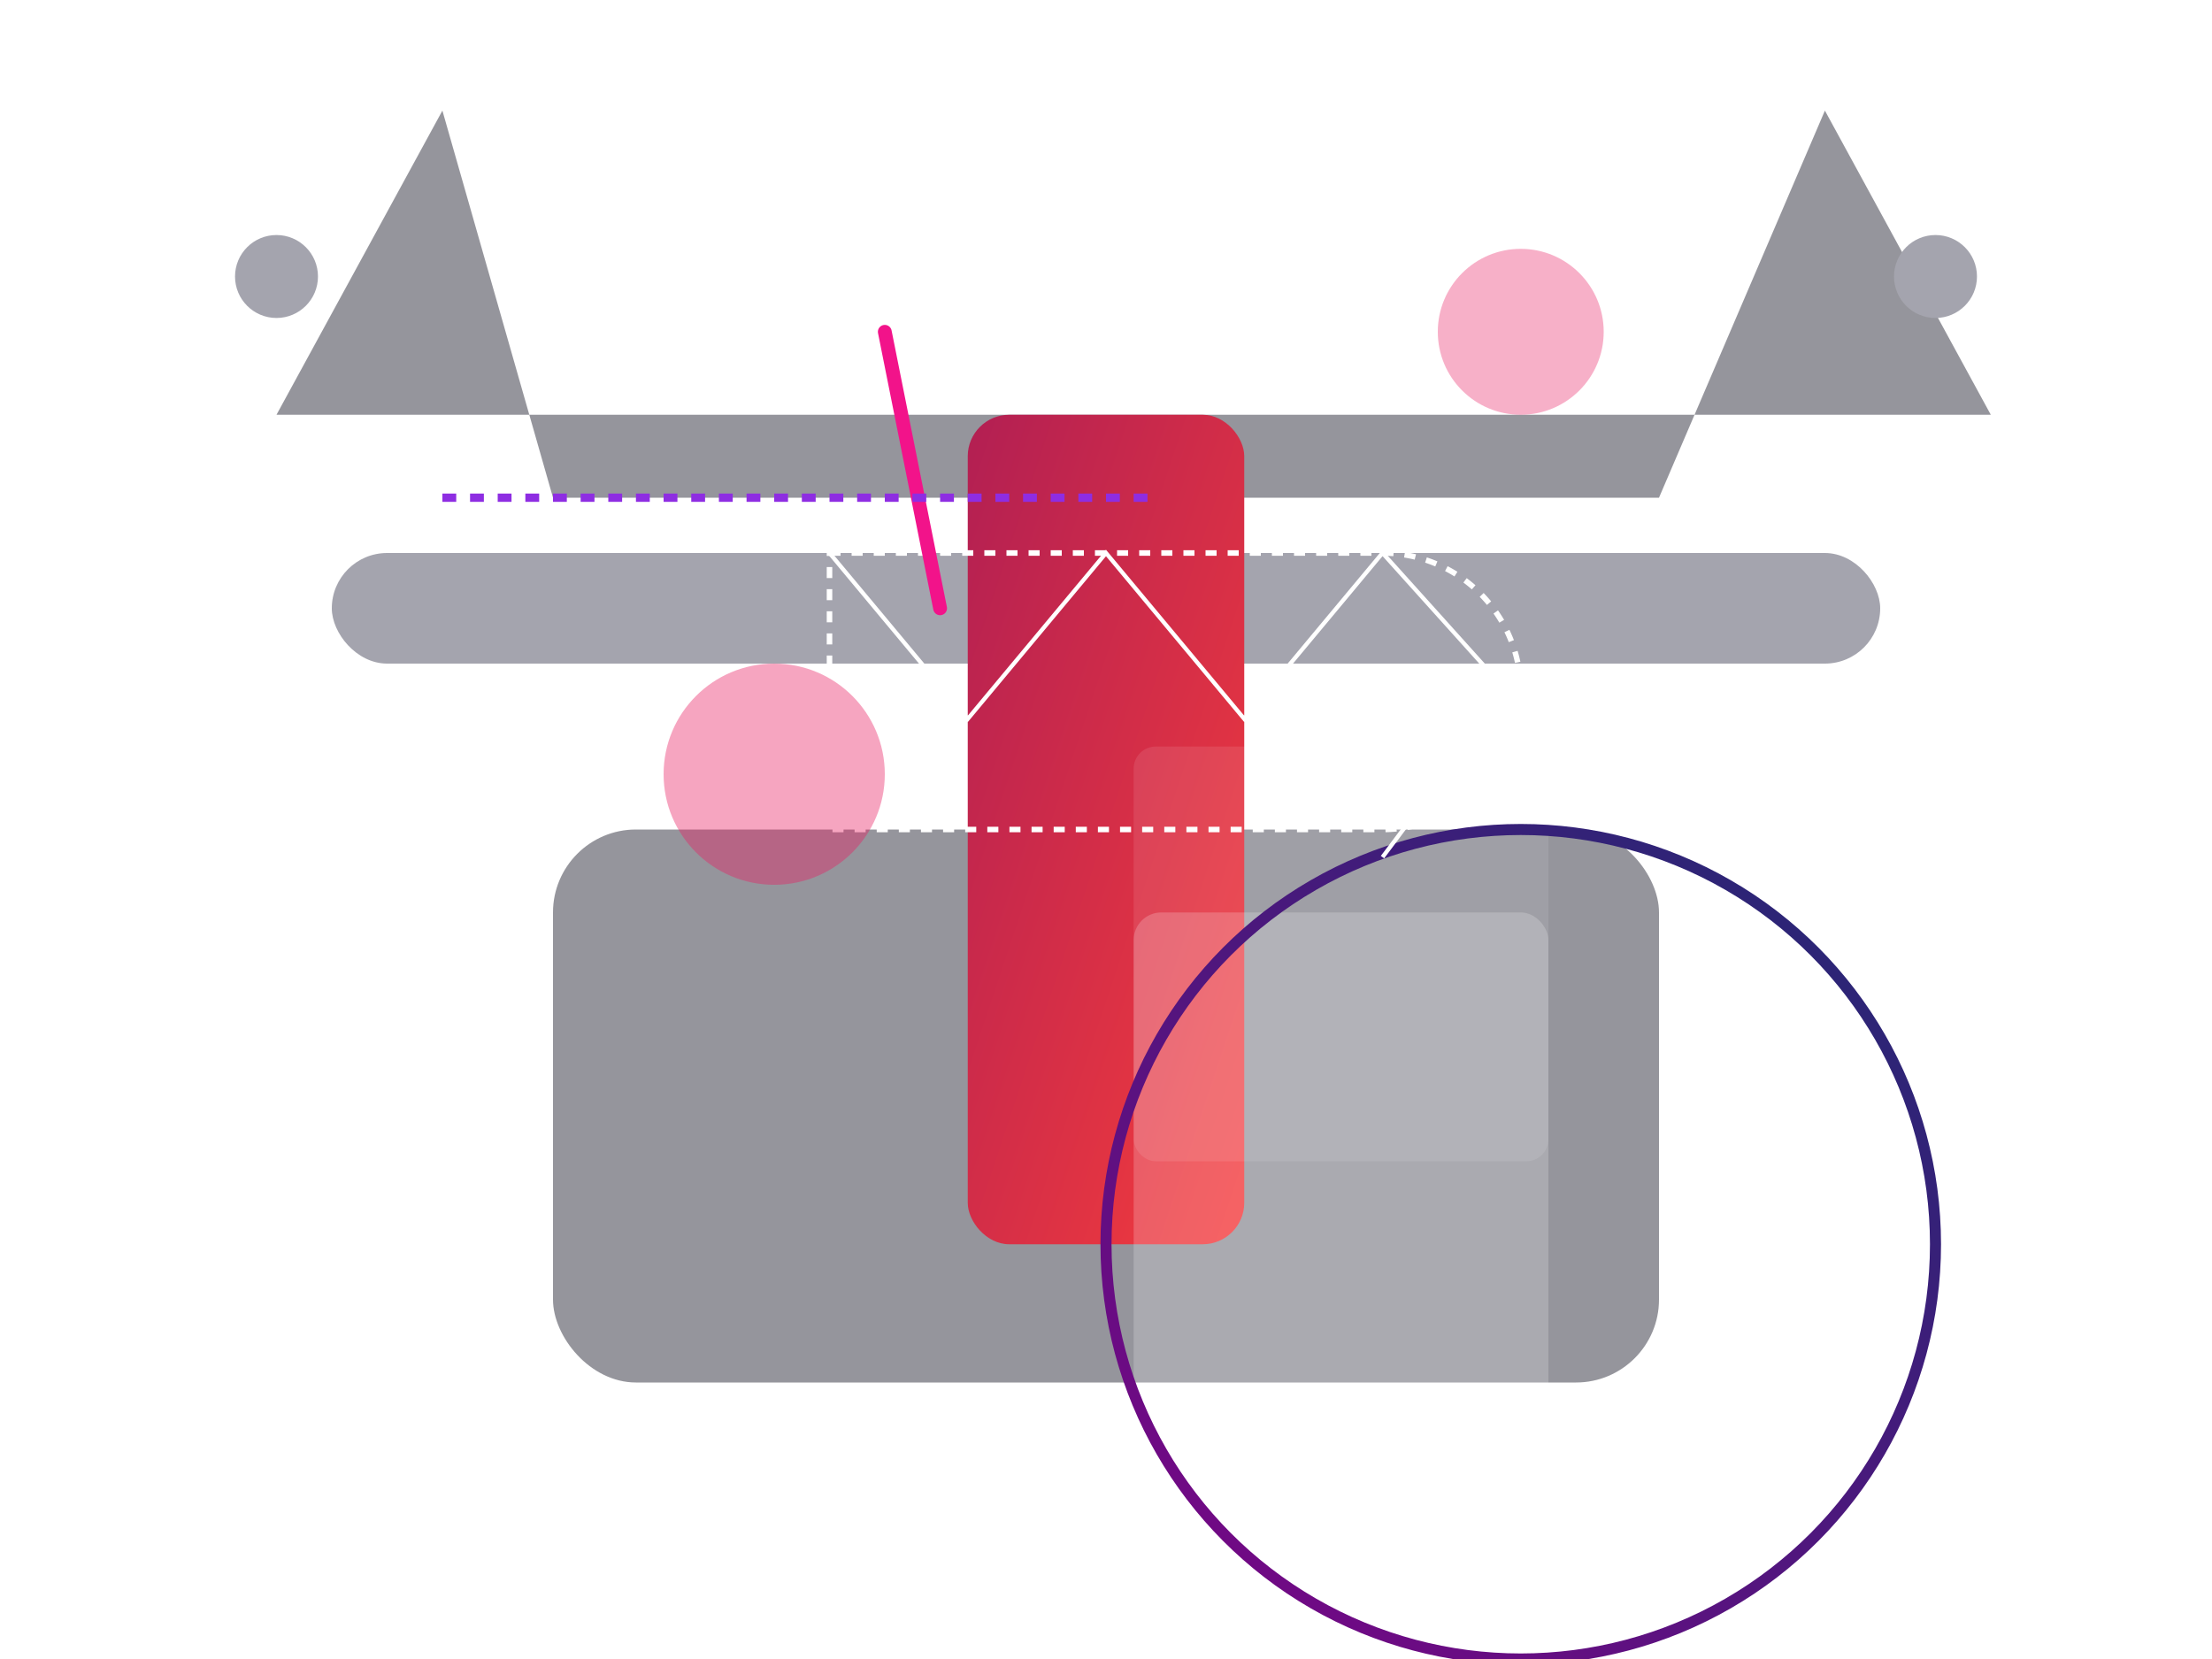
<svg xmlns="http://www.w3.org/2000/svg" viewBox="0 0 800 600">
    <defs>
        <linearGradient id="grad1" x1="0%" y1="0%" x2="100%" y2="100%">
            <stop offset="0%" stop-color="#b21f53"/>
            <stop offset="100%" stop-color="#f53c3c"/>
        </linearGradient>
        <linearGradient id="grad2" x1="100%" y1="0%" x2="0%" y2="100%">
            <stop offset="0%" stop-color="#1f2a73"/>
            <stop offset="100%" stop-color="#7d0487"/>
        </linearGradient>
        <filter id="glow">
            <feDropShadow dx="0" dy="0" stdDeviation="6" flood-color="url(#grad1)"/>
        </filter>
    </defs>
    <!-- City background -->
    <g opacity="0.5">
        <rect x="200" y="300" width="400" height="200" rx="30" fill="#2c2c39"/>
        <rect x="120" y="200" width="560" height="40" rx="20" fill="#4a4a5d"/>
        <polygon points="100,150 160,40 200,180 600,180 660,40 720,150" fill="#2c2c39"/>
        <circle cx="100" cy="100" r="15" fill="#4a4a5d"/>
        <circle cx="700" cy="100" r="15" fill="#4a4a5d"/>
    </g>
    <!-- AR elements -->
    <g transform="translate(350,150)">
        <rect width="100" height="300" rx="15" ry="15" fill="url(#grad1)" filter="url(#glow)"/>
        <rect x="60" y="180" width="150" height="180" rx="10" ry="10" fill="#ffffff" opacity="0.2"/>
        <rect x="60" y="120" width="150" height="150" rx="8" ry="8" fill="#ffffff" opacity="0.1"/>
    </g>
    <!-- Digital overlay -->
    <g transform="translate(250,250)">
        <circle cx="300" cy="200" r="150" fill="none" stroke="url(#grad2)" stroke-width="4"/>
        <path d="M50,-50 h200 a50,50 0 0,1 
              0,100 h-200 z" fill="none" stroke="#fff" stroke-width="2" stroke-dasharray="4"/>
        <path d="M50,-50 
              l50,60 50,-60 l50,60 50,-60 
              l45,50 l-45,60" fill="none" stroke="#fff" stroke-width="1.5"/>
    </g>
    <!-- Connection elements -->
    <line x1="320" y1="120" x2="340" y2="220" stroke="#f2138a" stroke-width="5" stroke-linecap="round"/>
    <line x1="160" y1="180" x2="420" y2="180" stroke="#8e2de2" stroke-width="3" stroke-dasharray="5,5"/>
    
    <circle cx="280" cy="280" r="40" fill="#e91e63" opacity="0.4"/>
    <circle cx="550" cy="120" r="30" fill="#f06292" opacity="0.5"/>
</svg>
